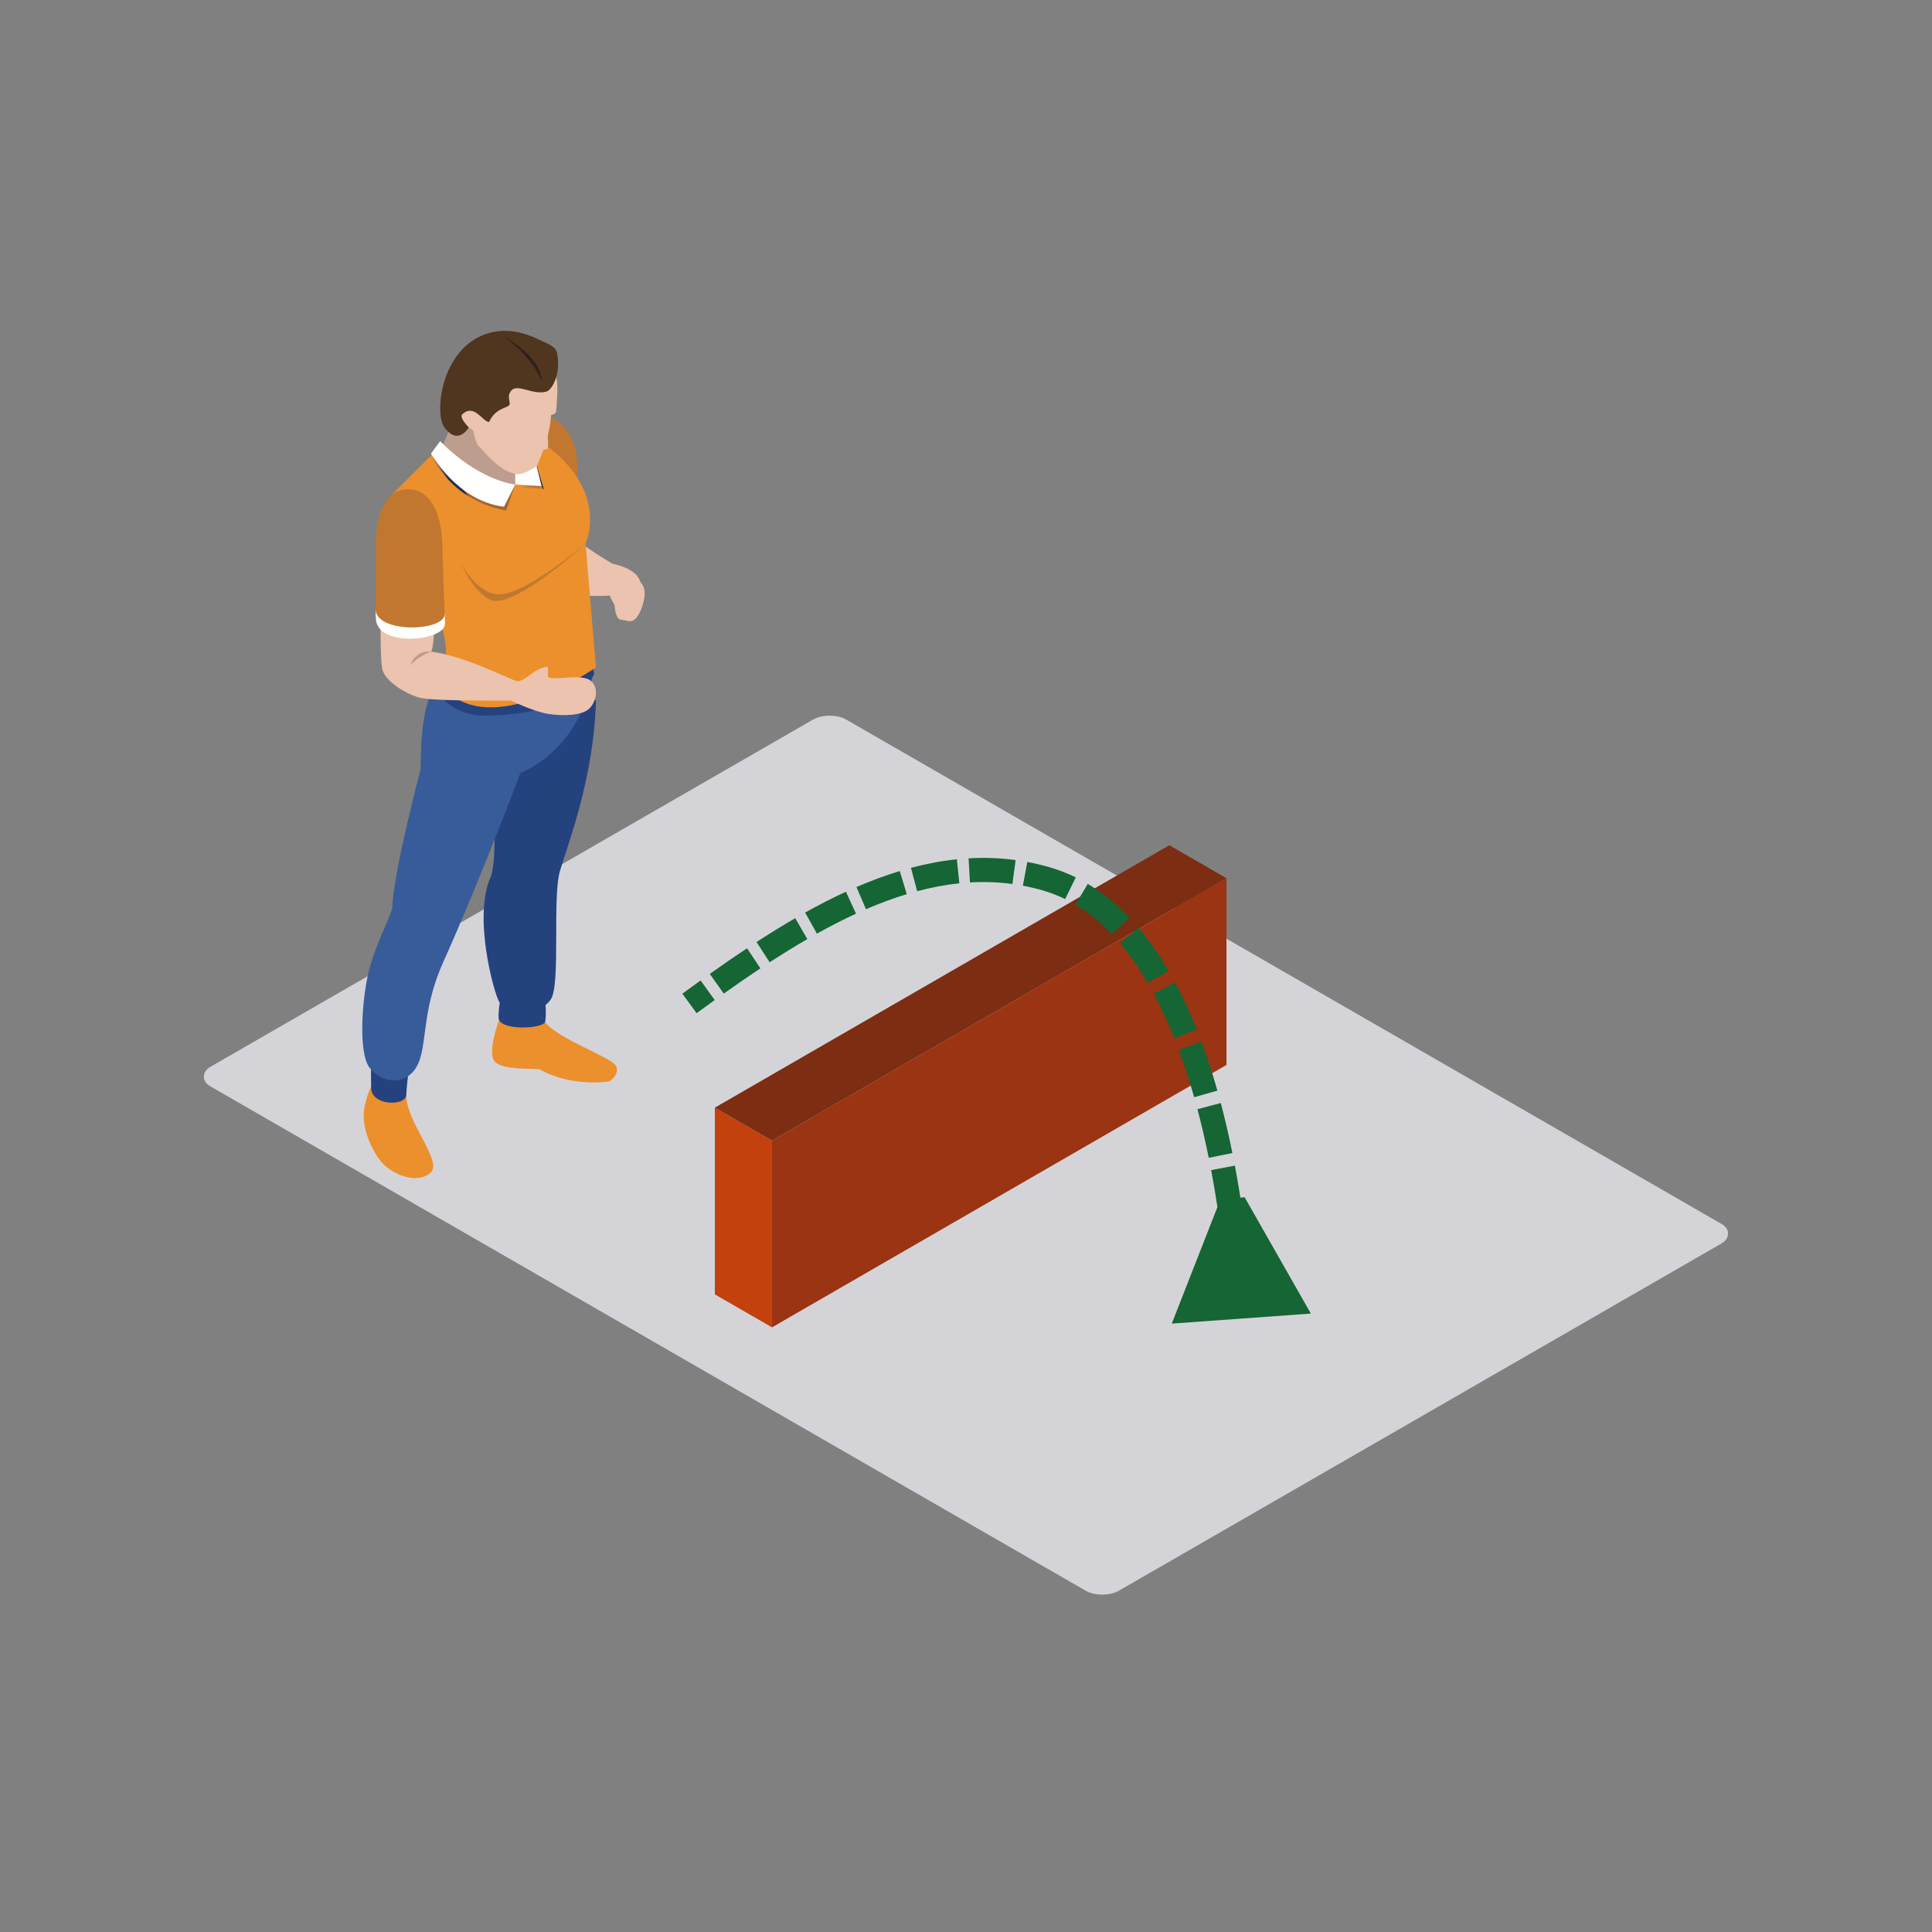 <svg width="800" height="800" viewBox="0 0 800 800" fill="none" xmlns="http://www.w3.org/2000/svg">
<rect x="0" y="0" width="800" height="800" fill="#808080" stroke="none"/>
<rect width="434.563" height="304.194" rx="8" transform="matrix(0.866 0.499 -0.866 0.499 343.529 294)" fill="#D4D4D8"/>
<rect width="27.32" height="77.32" transform="matrix(0.866 0.5 3.18351e-05 1 296 458.652)" fill="#C2410C"/>
<rect width="217.32" height="77.32" transform="matrix(0.866 -0.5 -3.18351e-05 1 319.66 472.313)" fill="#9A3412"/>
<rect width="217.32" height="27.32" transform="matrix(0.866 -0.5 0.866 0.5 296 458.654)" fill="#7C2D12"/>
<path fill-rule="evenodd" clip-rule="evenodd" d="M226.972 172.286C245.29 180.428 237.301 205.02 237.301 205.02L217.8 190.537L219.286 175.122C219.286 175.122 223.688 171.177 226.972 172.286Z" fill="#C17730"/>
<path fill-rule="evenodd" clip-rule="evenodd" d="M253.68 233.454C253.68 233.454 245.911 229.009 239.929 224.383C232.16 225.06 239.748 246.343 239.748 246.343C239.748 246.343 247.264 247.134 252.519 246.579C253.923 250.646 256.637 252.865 256.637 252.865L263.788 249.911C263.788 249.911 265.731 244.046 265.102 240.962C263.788 235.231 253.68 233.454 253.68 233.454Z" fill="#EBC3AE"/>
<path fill-rule="evenodd" clip-rule="evenodd" d="M185.983 175.523C186.168 180.704 181.92 186.135 181.92 186.135L192.146 200.646L206.692 208.54L218.791 203.485L220.14 190.537L208.914 174.013L190.797 170.63C190.797 170.63 185.802 170.343 185.983 175.523Z" fill="#BD9D8D"/>
<path fill-rule="evenodd" clip-rule="evenodd" d="M225.725 423.273C231.114 430.242 253.188 437.763 255.037 441.338C256.885 444.914 252.323 447.754 252.323 447.754C252.323 447.754 237.156 450.464 223.507 442.817C219.782 442.239 209.107 443.187 205.189 439.918C201.276 436.65 206.633 422.352 206.633 422.352C206.633 422.352 220.325 416.307 225.725 423.273Z" fill="#EB902D"/>
<path fill-rule="evenodd" clip-rule="evenodd" d="M207.317 412.731C207.317 412.731 205.956 420.499 206.633 422.352C208.796 426.793 224.27 425.923 225.725 423.272C226.363 419.87 225.725 413.655 225.725 413.655L207.317 412.731Z" fill="#24427E"/>
<path fill-rule="evenodd" clip-rule="evenodd" d="M246.765 290.109C245.911 322.473 235.059 349.601 231.853 360.697C228.652 371.797 232.184 407.307 228.148 413.718C224.113 420.129 210.397 421.364 206.633 414.705C204.434 410.811 195.745 379.254 203.25 362.974C207.195 352.803 202.507 298.735 202.507 298.735C202.507 298.735 245.644 287.088 246.765 290.109Z" fill="#24427E"/>
<path fill-rule="evenodd" clip-rule="evenodd" d="M168.228 453.425C168.106 464.399 183.155 480.557 178.462 485.36C173.16 490.784 162.068 486.347 157.746 480.919C153.435 475.495 150.614 467.975 150.599 462.177C150.575 456.379 153.667 449.842 153.667 449.842C153.667 449.842 167.492 450.342 168.228 453.425Z" fill="#EB902D"/>
<path fill-rule="evenodd" clip-rule="evenodd" d="M153.678 438.38C153.678 438.38 153.557 442.88 153.678 450.463C153.8 458.047 167.984 458.11 168.228 453.425C168.539 447.502 169.707 439.367 169.707 439.367L153.678 438.38Z" fill="#24427E"/>
<path fill-rule="evenodd" clip-rule="evenodd" d="M180.059 285.091C173.652 291.895 174.218 318.284 174.218 318.284C174.218 318.284 162.804 361.44 162.399 376.234C159.999 383.451 156.396 389.304 153.187 400.404C149.977 411.5 148.011 436.158 153.187 442.326C158.367 448.489 166.745 449.229 171.434 443.313C177.68 435.419 173.577 420.578 183.521 398.43C199.305 363.273 215.483 320.007 215.483 320.007C215.483 320.007 239.992 311.621 245.663 278.573C238.513 281.535 184.807 280.988 180.059 285.091Z" fill="#385C9A"/>
<path fill-rule="evenodd" clip-rule="evenodd" d="M184.26 277.735L180.059 285.09C180.059 285.09 185.912 296.288 200.41 296.292C238.147 296.304 246.053 279.139 246.053 279.139L244.798 271.795L184.26 277.735Z" fill="#24427E"/>
<path fill-rule="evenodd" clip-rule="evenodd" d="M242.454 225.06L246.765 276.339C246.765 276.339 223.346 292.894 203.246 292.894C187.096 292.894 182.581 282.455 182.581 282.455C182.581 282.455 186.53 274.227 183.725 262.454C180.917 250.674 162.399 204.701 162.399 204.701L182.274 184.865C182.274 184.865 201.893 202.62 213.359 200.646C216.321 199.659 208.179 176.853 208.179 174.013C256.453 195.961 242.454 225.06 242.454 225.06Z" fill="#EB902D"/>
<path fill-rule="evenodd" clip-rule="evenodd" d="M190.797 233.135C190.797 233.135 196.469 244.172 204.584 245.899C215.082 248.672 242.454 225.06 242.454 225.06C242.454 225.06 214.224 251.205 203.738 248.672C195.974 245.533 190.797 233.135 190.797 233.135Z" fill="#C17730"/>
<mask id="mask0_7558_6868" style="mask-type:alpha" maskUnits="userSpaceOnUse" x="213" y="200" width="12" height="3">
<path d="M224.907 202.514L213.359 200.646L224.227 201.263L224.199 201.153C224.443 201.606 224.679 202.062 224.907 202.514Z" fill="white"/>
</mask>
<g mask="url(#mask0_7558_6868)">
<path fill-rule="evenodd" clip-rule="evenodd" d="M213.359 202.514H224.907V200.646H213.359V202.514Z" fill="#A46630"/>
</g>
<path fill-rule="evenodd" clip-rule="evenodd" d="M225.218 202.565L224.907 202.514C224.679 202.061 224.443 201.605 224.199 201.153L222.162 193.054C222.209 193.019 222.236 193.003 222.236 193.003C222.236 193.003 222.248 192.975 222.272 192.924L225.218 202.565Z" fill="#212E51"/>
<path fill-rule="evenodd" clip-rule="evenodd" d="M213.359 200.646L224.227 201.263L220.754 187.453L213.359 188.189V200.646Z" fill="#FFFFFE"/>
<path fill-rule="evenodd" clip-rule="evenodd" d="M230.28 156.226C231.362 158.846 230.434 168.954 230.28 170.249C230.127 171.543 228.974 171.543 228.148 171.916C227.873 181.443 222.236 193.003 222.236 193.003C222.236 193.003 216.938 196.661 214.098 196.33C206.692 195.469 200.041 186.344 198.377 184.865C196.713 183.382 195.974 178.206 195.974 178.206L194.121 176.971C190.054 178.76 189.503 177.096 189.503 177.096V168.404L192.827 156.226L206.633 146.208L224.227 144.91C224.227 144.91 229.202 153.599 230.28 156.226Z" fill="#EBC3AE"/>
<path fill-rule="evenodd" clip-rule="evenodd" d="M226.307 175.988C226.307 175.988 227.413 184.311 226.768 185.601C226.119 186.895 221.403 185.42 221.403 185.42L226.307 175.988Z" fill="#EBC3AE"/>
<path fill-rule="evenodd" clip-rule="evenodd" d="M194.121 176.971C194.121 176.971 190.302 173.274 191.289 171.673C196.339 166.858 199.675 174.505 202.507 174.753C204.973 169.325 209.292 169.081 210.649 167.968C212.002 166.858 209.292 164.27 211.88 161.556C214.468 158.846 221.127 163.904 226.555 162.052C229.635 160.325 232.223 153.052 230.618 146.02C230.001 143.313 226.477 142.224 223.102 140.599C217.709 138.003 210.92 135.895 203.49 137.638C182.789 142.57 179.572 170.929 184.012 176.971C189.747 184.775 194.121 176.971 194.121 176.971Z" fill="#50351F"/>
<path fill-rule="evenodd" clip-rule="evenodd" d="M208.674 139.49C225.316 148.859 224.211 157.737 224.211 157.737C224.211 157.737 221.127 148.246 208.674 139.49Z" fill="#2D2119"/>
<path fill-rule="evenodd" clip-rule="evenodd" d="M179.477 258.521C179.977 260.613 179.646 266.757 178.584 269.817C193.134 271.792 211.129 281.448 214.35 282.152C217.312 284.371 213.788 290.137 211.691 290.105C200.823 290.105 178.116 290.243 173.408 288.811C166.808 286.805 159.103 281.598 158.241 276.787C157.376 271.981 157.628 254.41 157.628 254.41C157.628 254.41 178.989 256.424 179.477 258.521Z" fill="#EBC3AE"/>
<path fill-rule="evenodd" clip-rule="evenodd" d="M155.531 252.566C155.555 254.198 155.59 255.453 155.653 256.133C156.023 268.279 184.26 265.506 184.26 258.293C184.26 257.585 184.225 256.125 184.162 254.21L155.531 252.566Z" fill="#FFFFFE"/>
<path fill-rule="evenodd" clip-rule="evenodd" d="M184.162 254.21C184.103 252.29 183.21 228.887 183.21 228.887C183.21 228.887 184.441 203.914 169.959 202.62C155.464 201.326 155.653 223.829 155.653 223.829C155.653 223.829 155.5 251.189 155.531 252.566C156.208 262.364 184.134 261.53 184.162 254.21Z" fill="#C17730"/>
<path fill-rule="evenodd" clip-rule="evenodd" d="M178.584 269.818C173.499 271.517 169.844 275.493 169.844 275.493C169.844 275.493 171.74 269.114 178.584 269.818Z" fill="#BD9D8D"/>
<path fill-rule="evenodd" clip-rule="evenodd" d="M211.691 290.105C211.691 290.105 220.761 294.605 226.894 295.592C233.022 296.58 240.896 296.347 243.976 293.453C247.064 290.554 248.318 283.938 243.878 281.413C239.437 278.883 226.894 282.423 226.894 279.831C226.894 278.352 226.894 277.043 226.894 276.051C220.754 276.787 218.909 281.228 214.35 282.152C213.477 282.707 211.691 290.105 211.691 290.105Z" fill="#EBC3AE"/>
<mask id="mask1_7558_6868" style="mask-type:alpha" maskUnits="userSpaceOnUse" x="180" y="184" width="3" height="3">
<path d="M180.913 186.222C180.881 186.163 180.862 186.136 180.862 186.136L180.854 186.144L182.274 184.216C182.274 184.216 182.474 184.417 182.864 184.775C182.773 184.912 182.691 185.042 182.608 185.164C182.388 184.968 182.274 184.865 182.274 184.865L180.913 186.222Z" fill="white"/>
</mask>
<g mask="url(#mask1_7558_6868)">
<path fill-rule="evenodd" clip-rule="evenodd" d="M180.854 186.222H182.864V184.216H180.854V186.222Z" fill="#246A7A"/>
</g>
<path fill-rule="evenodd" clip-rule="evenodd" d="M211.483 200.799C200.823 200.799 185.098 187.351 182.608 185.164C182.691 185.042 182.773 184.912 182.864 184.774C185.664 187.355 198.125 198.14 213.359 200.645C212.757 200.748 212.128 200.799 211.483 200.799Z" fill="#816C61"/>
<path fill-rule="evenodd" clip-rule="evenodd" d="M209.567 211.407C203.191 210.192 198.035 207.993 193.905 205.429C186.156 195.234 181.44 187.135 180.913 186.222L182.274 184.865C182.274 184.865 182.388 184.968 182.608 185.164C185.098 187.351 200.823 200.799 211.483 200.799C212.128 200.799 212.757 200.748 213.359 200.646L209.567 211.407ZM185.428 198.424C180.7 193.283 178.978 188.696 178.978 188.696L179.147 188.468C179.737 189.53 181.853 193.251 185.428 198.424Z" fill="#A46630"/>
<path fill-rule="evenodd" clip-rule="evenodd" d="M193.905 205.429C190.369 203.234 187.584 200.772 185.428 198.424C181.853 193.251 179.737 189.53 179.147 188.468L180.854 186.144L180.862 186.136C180.862 186.136 180.881 186.163 180.913 186.222C181.44 187.135 186.156 195.234 193.905 205.429Z" fill="#212E51"/>
<path fill-rule="evenodd" clip-rule="evenodd" d="M182.274 182.646C182.274 182.646 196.021 197.794 213.359 200.645L208.674 209.834C189.189 207.426 178.462 187.823 178.462 187.823L182.274 182.646Z" fill="#FFFFFE"/>
<path fill-rule="evenodd" clip-rule="evenodd" d="M258.793 247.37C259.328 247.586 259.772 247.405 260.071 247.185L260 247.354C260 247.354 259.528 247.964 258.687 247.629C257.853 247.283 257.935 246.516 257.935 246.516L258.01 246.343C258.065 246.709 258.258 247.149 258.793 247.37Z" fill="#94292A"/>
<path fill-rule="evenodd" clip-rule="evenodd" d="M263.135 242.178C263.135 242.178 257.204 241.002 255.343 244.884C253.522 248.684 254.742 256.306 256.822 256.535C259.595 256.845 260.838 257.892 262.608 256.645C265.306 254.749 267.643 247.244 266.762 243.956C265.94 240.872 263.949 240.18 263.949 240.18L263.135 242.178Z" fill="#EBC3AE"/>
<path d="M433.5 364L434.909 359.203L433.5 364ZM505.41 496.49L485.208 548.08L542.792 543.92L515.384 495.77L505.41 496.49ZM288.453 419.535C290.944 417.712 293.438 415.901 295.935 414.108L290.102 405.985C287.576 407.799 285.058 409.628 282.547 411.465L288.453 419.535ZM299.692 411.425C304.739 407.843 309.796 404.347 314.862 400.983L309.331 392.652C304.16 396.085 299.016 399.642 293.904 403.27L299.692 411.425ZM318.703 398.46C323.896 395.087 329.095 391.869 334.299 388.856L329.288 380.202C323.913 383.314 318.568 386.624 313.256 390.074L318.703 398.46ZM338.265 386.601C343.664 383.587 349.062 380.812 354.46 378.329L350.28 369.244C344.615 371.851 338.984 374.747 333.392 377.868L338.265 386.601ZM358.593 376.485C364.23 374.05 369.857 371.953 375.475 370.251L372.576 360.68C366.551 362.505 360.567 364.739 354.628 367.304L358.593 376.485ZM379.778 369.025C385.614 367.47 391.435 366.36 397.242 365.759L396.213 355.812C389.832 356.473 383.493 357.686 377.203 359.363L379.778 369.025ZM401.648 365.401C407.507 365.058 413.361 365.249 419.213 366.045L420.56 356.136C414.033 355.249 407.531 355.039 401.063 355.418L401.648 365.401ZM423.548 366.746C426.392 367.279 429.24 367.96 432.091 368.797L434.909 359.203C431.736 358.271 428.564 357.512 425.393 356.917L423.548 366.746ZM432.091 368.797C435.181 369.705 438.169 370.872 441.058 372.289L445.46 363.309C442.072 361.649 438.555 360.273 434.909 359.203L432.091 368.797ZM445.308 374.592C450.69 377.794 455.741 381.916 460.468 386.898L467.722 380.016C462.443 374.452 456.685 369.725 450.422 365.998L445.308 374.592ZM463.782 390.595C467.885 395.43 471.717 400.934 475.278 407.051L483.92 402.019C480.105 395.467 475.941 389.468 471.406 384.124L463.782 390.595ZM477.746 411.467C480.816 417.19 483.662 423.377 486.287 429.978L495.579 426.284C492.832 419.373 489.829 412.837 486.558 406.74L477.746 411.467ZM488.126 434.769C490.428 440.978 492.542 447.513 494.472 454.334L504.094 451.611C502.099 444.561 499.905 437.773 497.503 431.293L488.126 434.769ZM495.831 459.296C497.549 465.783 499.107 472.505 500.509 479.428L510.31 477.444C508.872 470.343 507.27 463.428 505.498 456.736L495.831 459.296ZM501.503 484.514C502.761 491.174 503.879 498.005 504.86 504.976L514.762 503.583C513.761 496.467 512.618 489.481 511.33 482.658L501.503 484.514ZM505.554 510.112C506.433 516.884 507.187 523.778 507.817 530.767L517.777 529.868C517.135 522.756 516.368 515.732 515.471 508.824L505.554 510.112Z" fill="#166534"/>
</svg>

